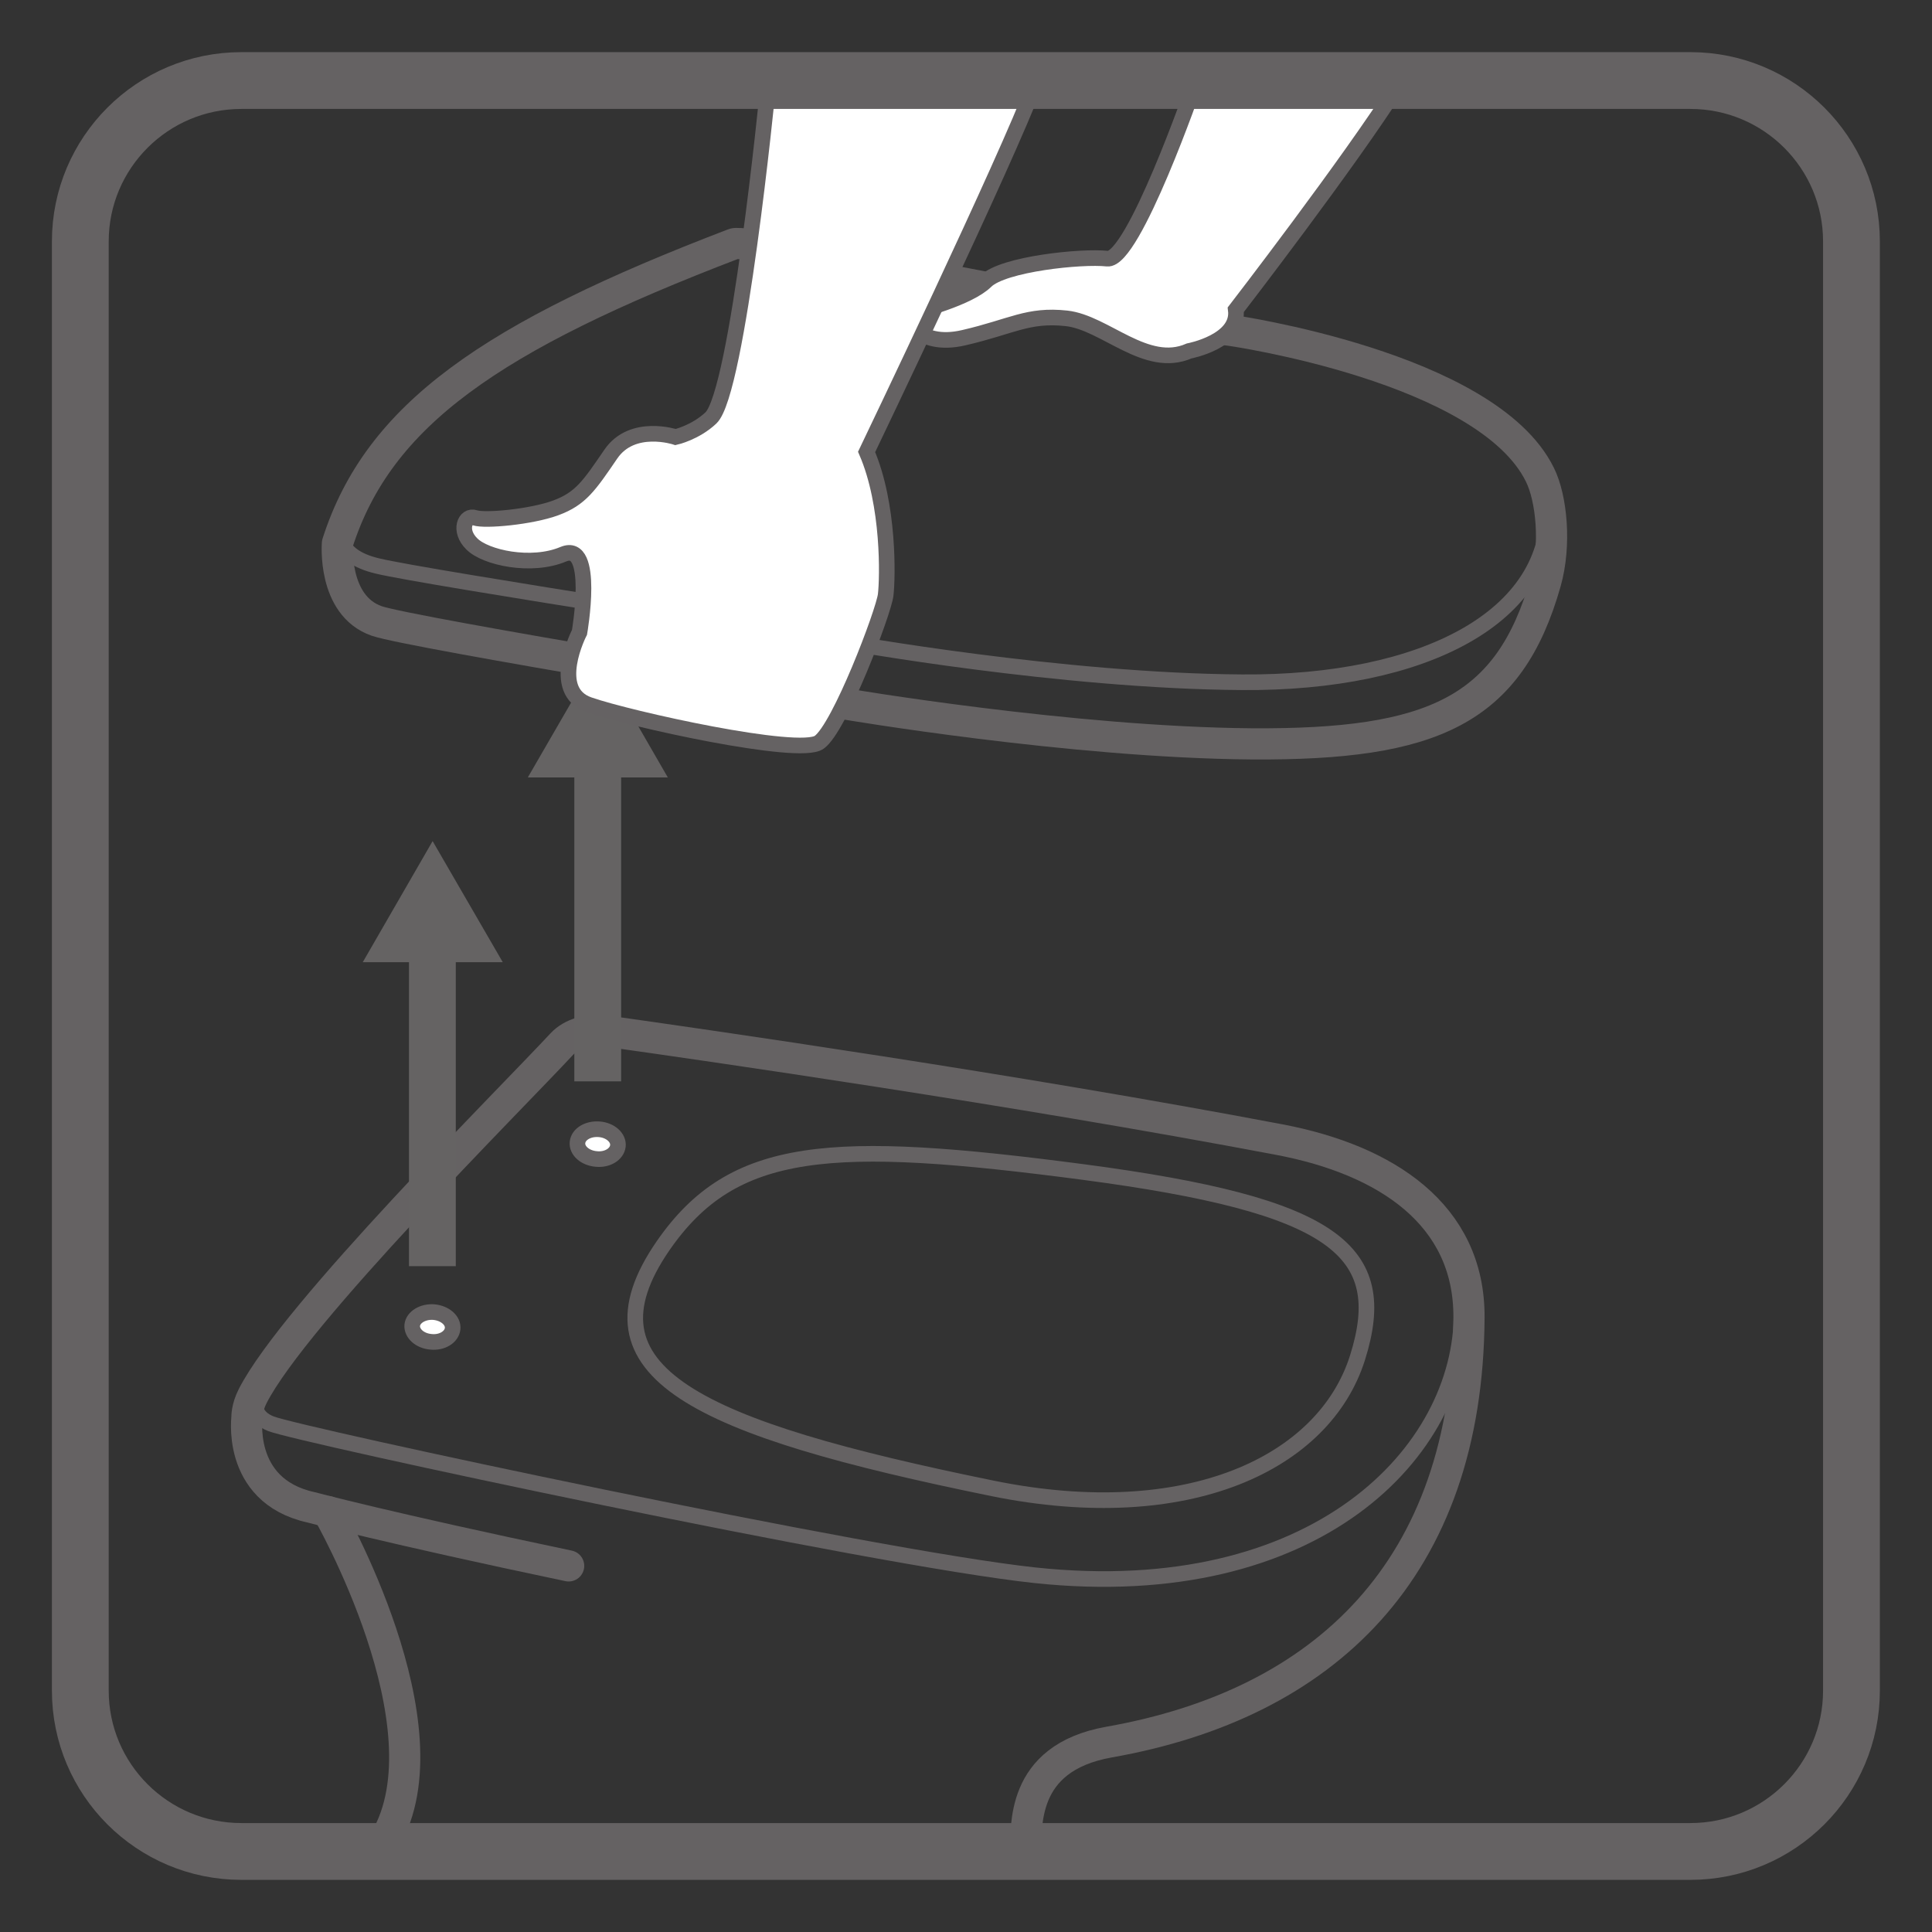 <?xml version="1.0" encoding="UTF-8"?>
<svg xmlns="http://www.w3.org/2000/svg" xmlns:xlink="http://www.w3.org/1999/xlink" width="34.016pt" height="34.016pt" viewBox="0 0 34.016 34.016" version="1.1">
<rect x="0" y="0" width="34.016" height="34.016" fill="#333333" stroke="none"/>
<g id="surface1">
<path style="fill:none;stroke-width:0.275;stroke-linecap:butt;stroke-linejoin:miter;stroke:rgb(39.61%,38.512%,38.785%);stroke-opacity:1;stroke-miterlimit:4;" d="M -0.002 -0.001 C 0.01 -2.454 -2.564 -5.161 -7.514 -4.634 C -10.369 -4.329 -20.478 -2.161 -20.967 -1.966 C -21.529 -1.743 -21.111 -1.134 -20.814 -0.767 " transform="matrix(1,0,0,-1,25.736,23.101)"/>
<path style=" stroke:none;fill-rule:nonzero;fill:rgb(100%,100%,100%);fill-opacity:1;" d="M 7.258 23.332 C 7.273 23.191 7.445 23.086 7.641 23.102 C 7.836 23.121 7.984 23.25 7.969 23.395 C 7.953 23.539 7.785 23.645 7.59 23.625 C 7.391 23.609 7.246 23.477 7.258 23.332 "/>
<path style="fill:none;stroke-width:0.275;stroke-linecap:butt;stroke-linejoin:miter;stroke:rgb(39.61%,38.512%,38.785%);stroke-opacity:1;stroke-miterlimit:4;" d="M -0.001 0.001 C 0.015 0.142 0.187 0.247 0.382 0.231 C 0.577 0.212 0.726 0.083 0.71 -0.062 C 0.694 -0.206 0.526 -0.312 0.331 -0.292 C 0.132 -0.276 -0.013 -0.144 -0.001 0.001 Z M -0.001 0.001 " transform="matrix(1,0,0,-1,7.259,23.333)"/>
<path style=" stroke:none;fill-rule:nonzero;fill:rgb(100%,100%,100%);fill-opacity:1;" d="M 10.168 20.113 C 10.184 19.969 10.352 19.867 10.551 19.883 C 10.746 19.898 10.895 20.031 10.879 20.176 C 10.863 20.32 10.695 20.426 10.5 20.406 C 10.301 20.391 10.152 20.258 10.168 20.113 "/>
<path style="fill:none;stroke-width:0.275;stroke-linecap:butt;stroke-linejoin:miter;stroke:rgb(39.61%,38.512%,38.785%);stroke-opacity:1;stroke-miterlimit:4;" d="M 0.001 0.001 C 0.017 0.145 0.185 0.247 0.384 0.231 C 0.579 0.216 0.728 0.083 0.712 -0.062 C 0.696 -0.206 0.528 -0.312 0.333 -0.292 C 0.134 -0.276 -0.015 -0.144 0.001 0.001 Z M 0.001 0.001 " transform="matrix(1,0,0,-1,10.167,20.114)"/>
<path style="fill:none;stroke-width:0.549;stroke-linecap:round;stroke-linejoin:round;stroke:rgb(39.61%,38.512%,38.785%);stroke-opacity:1;stroke-miterlimit:4;" d="M 0.001 -0.001 C -3.198 0.671 -4.534 1.03 -4.534 1.03 C -5.886 1.327 -5.647 2.702 -5.663 2.612 C -5.663 2.612 -5.671 2.776 -5.561 2.991 C -4.819 4.44 -1.022 8.214 -0.12 9.186 C 0.056 9.374 0.345 9.46 0.681 9.413 C 2.372 9.175 7.845 8.39 12.521 7.503 C 14.392 7.147 15.86 6.186 15.853 4.378 C 15.829 -0.064 13.302 -2.435 9.517 -3.103 C 7.911 -3.388 8.095 -4.646 8.028 -4.966 " transform="matrix(1,0,0,-1,10.011,27.569)"/>
<path style="fill:none;stroke-width:0.549;stroke-linecap:round;stroke-linejoin:round;stroke:rgb(39.61%,38.512%,38.785%);stroke-opacity:1;stroke-miterlimit:3.864;" d="M -0.001 0.002 C -0.001 0.002 2.175 -3.787 1.007 -5.775 " transform="matrix(1,0,0,-1,5.774,26.615)"/>
<path style="fill:none;stroke-width:0.275;stroke-linecap:butt;stroke-linejoin:miter;stroke:rgb(39.61%,38.512%,38.785%);stroke-opacity:1;stroke-miterlimit:4;" d="M 0 -0.002 C -0.586 -1.865 -2.992 -3.002 -6.418 -2.307 C -11.633 -1.244 -13.769 -0.268 -12.227 1.967 C -10.992 3.752 -9.277 3.85 -4.824 3.264 C -0.394 2.678 0.594 1.885 0 -0.002 Z M 0 -0.002 " transform="matrix(1,0,0,-1,23.902,23.9)"/>
<path style="fill:none;stroke-width:0.275;stroke-linecap:round;stroke-linejoin:round;stroke:rgb(39.61%,38.512%,38.785%);stroke-opacity:1;stroke-miterlimit:4;" d="M 0 0.002 C 0.098 -2.018 -2.203 -3.186 -5.387 -3.162 C -8.57 -3.143 -12.383 -2.455 -12.383 -2.455 C -12.383 -2.455 -19.781 -1.318 -20.613 -1.115 C -21.355 -0.939 -21.398 -0.49 -21.117 0.018 " transform="matrix(1,0,0,-1,27.258,8.85)"/>
<path style="fill:none;stroke-width:0.824;stroke-linecap:butt;stroke-linejoin:miter;stroke:rgb(39.783%,38.687%,38.959%);stroke-opacity:1;stroke-miterlimit:4;" d="M -0.001 0.001 L -0.001 -5.71 " transform="matrix(1,0,0,-1,7.614,16.583)"/>
<path style=" stroke:none;fill-rule:nonzero;fill:rgb(39.783%,38.687%,38.959%);fill-opacity:1;" d="M 8.852 16.941 L 7.617 14.809 L 6.387 16.941 Z M 8.852 16.941 "/>
<path style="fill:none;stroke-width:0.824;stroke-linecap:butt;stroke-linejoin:miter;stroke:rgb(39.783%,38.687%,38.959%);stroke-opacity:1;stroke-miterlimit:4;" d="M 0.001 -0 L 0.001 -5.711 " transform="matrix(1,0,0,-1,10.523,13.328)"/>
<path style=" stroke:none;fill-rule:nonzero;fill:rgb(39.783%,38.687%,38.959%);fill-opacity:1;" d="M 11.758 13.688 L 10.527 11.555 L 9.293 13.688 Z M 11.758 13.688 "/>
<path style="fill:none;stroke-width:0.549;stroke-linecap:round;stroke-linejoin:round;stroke:rgb(39.61%,38.512%,38.785%);stroke-opacity:1;stroke-miterlimit:4;" d="M 0.001 0.002 C 0.724 2.264 2.712 3.643 6.981 5.275 C 7.255 5.385 13.872 3.963 15.724 3.752 C 15.724 3.752 20.239 3.111 21.173 1.209 C 21.38 0.791 21.458 -0.025 21.274 -0.678 C 20.634 -2.943 19.29 -3.549 16.106 -3.529 C 12.927 -3.506 8.915 -2.822 8.915 -2.822 C 8.915 -2.822 1.282 -1.572 0.692 -1.365 C -0.089 -1.092 0.001 0.002 0.001 0.002 " transform="matrix(1,0,0,-1,5.94,9.568)"/>
<path style="fill-rule:evenodd;fill:rgb(100%,100%,100%);fill-opacity:1;stroke-width:0.275;stroke-linecap:butt;stroke-linejoin:miter;stroke:rgb(39.61%,38.512%,38.785%);stroke-opacity:1;stroke-miterlimit:4;" d="M -0 0.002 C -0 0.002 -1.082 -3.119 -1.539 -3.068 C -1.996 -3.018 -3.371 -3.162 -3.676 -3.463 C -3.981 -3.764 -4.875 -3.994 -5.012 -4.022 C -5.152 -4.049 -4.906 -4.658 -4.063 -4.459 C -3.219 -4.264 -2.938 -4.045 -2.258 -4.119 C -1.578 -4.193 -0.856 -5.025 -0.098 -4.693 C -0.098 -4.693 0.793 -4.525 0.723 -3.967 C 0.723 -3.967 2.73 -1.365 3.594 0.002 " transform="matrix(1,0,0,-1,21.035,1.486)"/>
<path style="fill-rule:evenodd;fill:rgb(100%,100%,100%);fill-opacity:1;stroke-width:0.275;stroke-linecap:butt;stroke-linejoin:miter;stroke:rgb(39.61%,38.512%,38.785%);stroke-opacity:1;stroke-miterlimit:4;" d="M 0.002 -0.002 C 0.002 -0.002 -0.522 -5.326 -0.998 -5.771 C -1.272 -6.029 -1.619 -6.107 -1.619 -6.107 C -1.619 -6.107 -2.381 -5.854 -2.76 -6.408 C -3.139 -6.963 -3.291 -7.193 -3.729 -7.354 C -4.162 -7.514 -4.979 -7.588 -5.15 -7.529 C -5.326 -7.467 -5.447 -7.756 -5.205 -7.99 C -4.967 -8.229 -4.162 -8.408 -3.596 -8.17 C -3.029 -7.932 -3.311 -9.545 -3.311 -9.545 C -3.311 -9.545 -3.846 -10.58 -3.143 -10.822 C -2.439 -11.068 0.553 -11.732 0.908 -11.482 C 1.268 -11.232 2.045 -9.186 2.08 -8.885 C 2.115 -8.588 2.146 -7.299 1.744 -6.369 C 1.744 -6.369 4.248 -1.146 4.705 0.104 " transform="matrix(1,0,0,-1,13.514,1.588)"/>
<path style="fill:none;stroke-width:1;stroke-linecap:butt;stroke-linejoin:miter;stroke:rgb(39.61%,38.512%,38.785%);stroke-opacity:1;stroke-miterlimit:4;" d="M 0.001 -0.001 C 0.001 -1.564 -1.269 -2.833 -2.835 -2.833 L -28.347 -2.833 C -29.913 -2.833 -31.183 -1.564 -31.183 -0.001 L -31.183 25.515 C -31.183 27.077 -29.913 28.347 -28.347 28.347 L -2.835 28.347 C -1.269 28.347 0.001 27.077 0.001 25.515 Z M 0.001 -0.001 " transform="matrix(1,0,0,-1,32.597,29.765)"/>
</g>
</svg>
